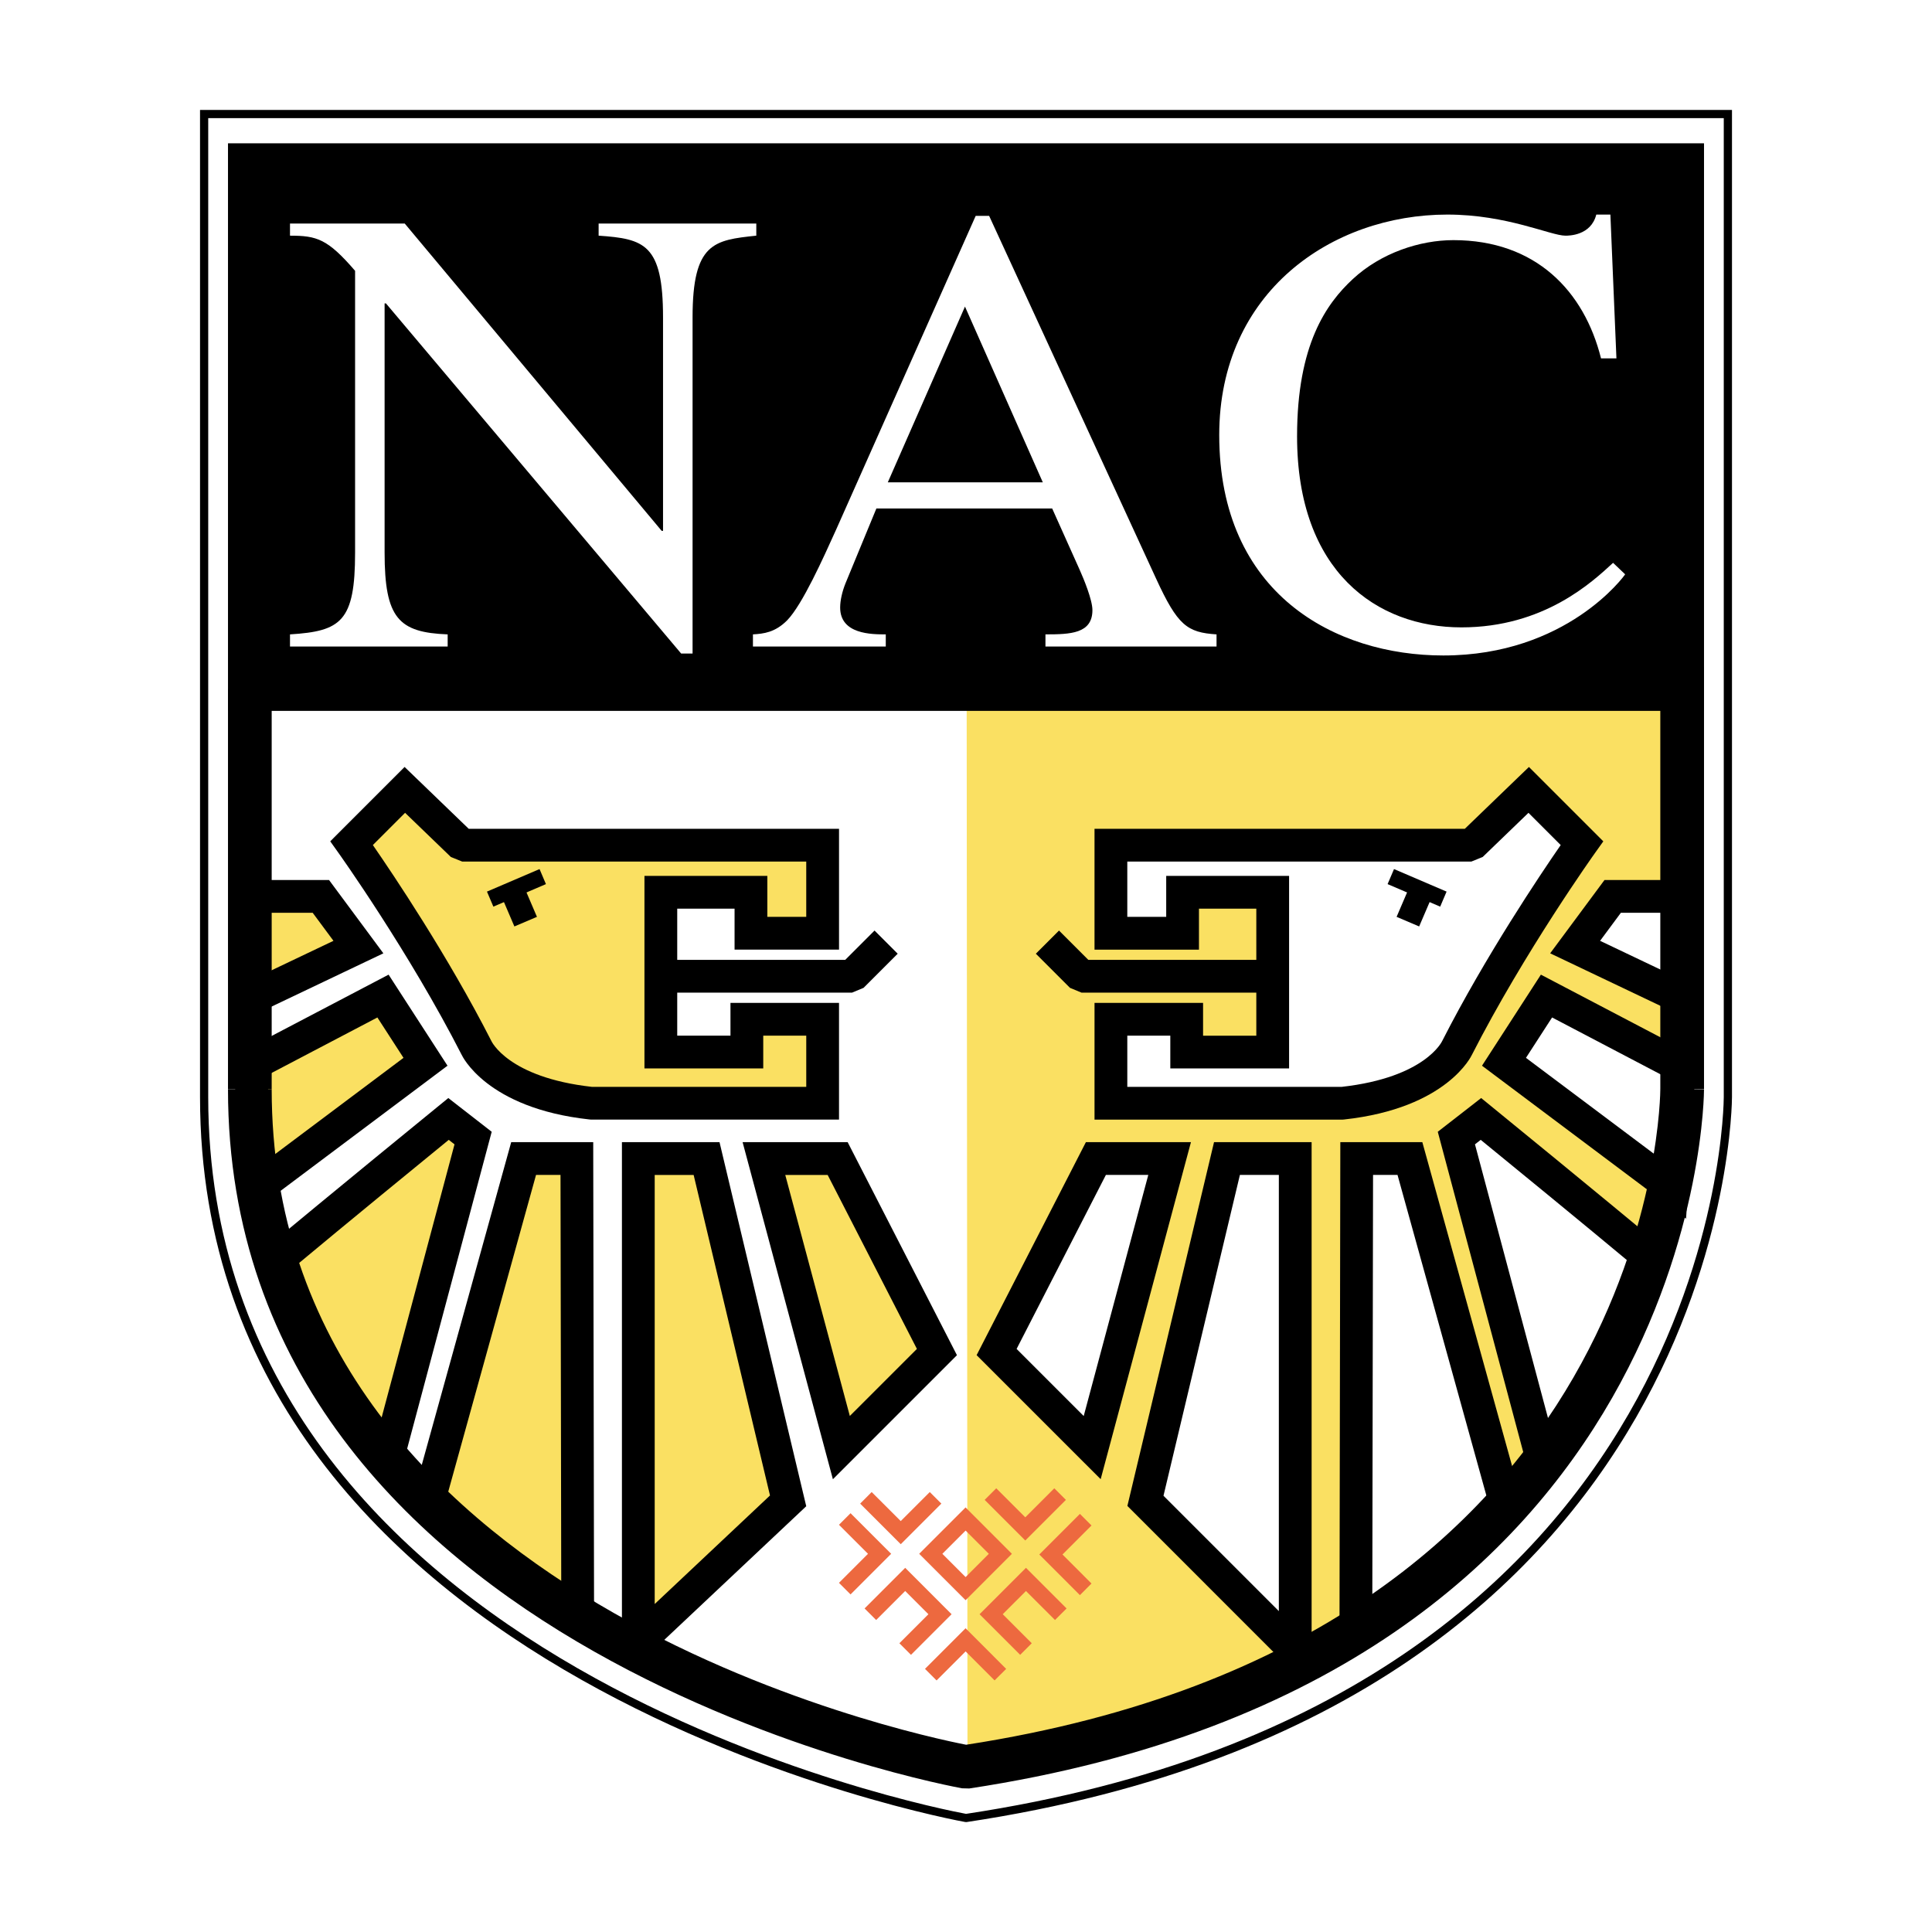 <?xml version="1.0" encoding="utf-8"?>
<!-- Generator: Adobe Illustrator 13.0.0, SVG Export Plug-In . SVG Version: 6.00 Build 14948)  -->
<!DOCTYPE svg PUBLIC "-//W3C//DTD SVG 1.0//EN" "http://www.w3.org/TR/2001/REC-SVG-20010904/DTD/svg10.dtd">
<svg version="1.0" id="Layer_1" xmlns="http://www.w3.org/2000/svg" xmlns:xlink="http://www.w3.org/1999/xlink" x="0px" y="0px"
	 width="192.756px" height="192.756px" viewBox="0 0 192.756 192.756" enable-background="new 0 0 192.756 192.756"
	 xml:space="preserve">
<g>
	<polygon fill-rule="evenodd" clip-rule="evenodd" fill="#FFFFFF" points="0,0 192.756,0 192.756,192.756 0,192.756 0,0 	"/>
	<path fill-rule="evenodd" clip-rule="evenodd" fill="#FFFFFF" d="M20.366,11.377h152.024v98.08c0,0,0,60.484-76.013,71.926
		c0,0-76.012-13.578-76.012-71.926V11.377L20.366,11.377z"/>
	<path d="M19.957,10.969H172.8v98.492c-0.003,0.176-0.002,60.83-76.361,72.326l-0.136-0.004
		c-0.219-0.039-76.346-13.639-76.346-72.326V10.969L19.957,10.969z M20.774,11.786v97.671c0,57.062,73.027,71.033,75.608,71.512
		c75.484-11.398,75.597-71.16,75.599-71.512v-0.004v0.004v-0.004V11.786H20.774L20.774,11.786z"/>
	<path fill-rule="evenodd" clip-rule="evenodd" fill="#FFFFFF" d="M24.926,68.727h71.533l-0.082,107.556
		c0,0-71.452-12.766-71.452-67.611V68.727L24.926,68.727z"/>
	<path fill-rule="evenodd" clip-rule="evenodd" fill="#FAE062" d="M167.984,68.727H96.445l0.082,107.556
		c0,0,66.055-3.074,71.457-67.611V68.727L167.984,68.727z"/>
	<polygon fill-rule="evenodd" clip-rule="evenodd" points="24.926,68.727 24.926,16.478 167.83,16.478 167.83,68.727 24.926,68.727 
			"/>
	<path d="M22.747,70.907V14.298H170.01v56.609H22.747L22.747,70.907z M27.106,66.548H165.65V18.657H27.106V66.548L27.106,66.548z"/>
	<polygon fill-rule="evenodd" clip-rule="evenodd" fill="#FAE062" points="24.956,106.326 38.211,99.377 42.452,105.934 
		25.729,118.471 24.956,106.326 	"/>
	<path d="M23.254,105.375l0.949-0.498l13.255-6.949l1.312-0.688l0.808,1.251l4.242,6.557l0.827,1.277l-1.216,0.912l-16.723,12.537
		l-2.42,1.814l-0.191-3.014l-0.772-12.145L23.254,105.375L23.254,105.375z M26.658,107.279l0.513,8.074l13.087-9.811l-2.606-4.029
		L26.658,107.279L26.658,107.279z"/>
	<path fill-rule="evenodd" clip-rule="evenodd" fill="#FAE062" d="M44.75,111.637l2.452,1.908l-8.543,32.018
		c-4.811-5.59-8.75-12.121-11.157-19.729C33.716,120.633,44.75,111.637,44.75,111.637L44.75,111.637z"/>
	<path d="M44.729,109.551l1.023,0.797l2.452,1.906l0.853,0.664l-0.278,1.041l-8.543,32.02l-0.797,2.988l-2.019-2.344
		c-2.481-2.883-4.73-5.996-6.659-9.35c-1.939-3.375-3.575-7.02-4.817-10.947l-0.329-1.041l0.84-0.703
		c6.087-5.096,17.235-14.184,17.267-14.209L44.729,109.551L44.729,109.551z M44.771,113.723
		c-2.688,2.195-10.183,8.324-15.372,12.652c1.117,3.289,2.536,6.373,4.197,9.262c1.305,2.271,2.751,4.41,4.31,6.424l7.441-27.889
		L44.771,113.723L44.771,113.723z"/>
	<path fill-rule="evenodd" clip-rule="evenodd" fill="#FFFFFF" d="M147.754,111.637l-2.452,1.908l8.545,32.018
		c4.81-5.59,8.75-12.121,11.155-19.729C158.788,120.633,147.754,111.637,147.754,111.637L147.754,111.637z"/>
	<path d="M147.732,113.723l-0.574,0.447l7.441,27.889c1.559-2.014,3.004-4.152,4.309-6.422c1.66-2.887,3.079-5.971,4.197-9.262
		C157.917,122.047,150.421,115.918,147.732,113.723L147.732,113.723z M146.752,110.348l1.023-0.797l1.007,0.822
		c0.032,0.025,11.179,9.113,17.268,14.209l0.839,0.703l-0.328,1.041c-1.243,3.928-2.877,7.572-4.817,10.947
		c-1.928,3.354-4.177,6.467-6.659,9.35l-2.019,2.346l-0.797-2.984l-8.543-32.02l-0.279-1.047l0.854-0.664L146.752,110.348
		L146.752,110.348z"/>
	<polygon fill-rule="evenodd" clip-rule="evenodd" fill="#FFFFFF" points="167.547,106.326 154.293,99.377 150.052,105.934 
		166.774,118.471 167.547,106.326 	"/>
	<path d="M165.846,107.279l-10.994-5.766l-2.606,4.029l13.087,9.811L165.846,107.279L165.846,107.279z M168.301,104.877l0.947,0.498
		l-0.066,1.055l-0.772,12.145l-0.191,3.014l-2.42-1.814l-16.723-12.537l-1.217-0.912l0.827-1.277l4.241-6.557l0.808-1.251
		l1.312,0.688L168.301,104.877L168.301,104.877z"/>
	<path fill-rule="evenodd" clip-rule="evenodd" fill="#FAE062" d="M52.242,115.588h5.313l0.081,45.691
		c-5.201-3.162-10.316-6.928-14.9-11.389L52.242,115.588L52.242,115.588z"/>
	<path d="M51.003,113.953h8.183l0.002,1.635l0.082,45.691l0.005,2.906l-2.489-1.514c-2.753-1.674-5.483-3.516-8.125-5.535
		c-2.441-1.865-4.812-3.889-7.063-6.078l-0.691-0.674l0.258-0.93l9.506-34.303L51.003,113.953L51.003,113.953z M53.48,117.223
		l-8.914,32.164c1.942,1.838,3.979,3.557,6.075,5.158c1.751,1.338,3.544,2.596,5.354,3.775l-0.073-41.098H53.48L53.48,117.223z"/>
	<polygon fill-rule="evenodd" clip-rule="evenodd" fill="#FAE062" points="24.926,99.65 24.926,89.434 32.013,89.433 35.76,94.489 
		24.926,99.65 	"/>
	<path d="M23.292,102.238V87.799l1.634,0l7.086,0h0.817l0.492,0.664l3.747,5.056l1.181,1.595l-1.788,0.851l-10.833,5.161
		L23.292,102.238L23.292,102.238z M26.562,97.061l6.708-3.195l-2.074-2.798l-4.635,0.001V97.061L26.562,97.061z"/>
	<path fill-rule="evenodd" clip-rule="evenodd" fill="#FFFFFF" d="M75.457,23.512c-4.216,0.446-6.359,0.701-6.359,8.16v33.533H67.96
		L38.506,30.27h-0.134v24.863c0,6.566,1.406,7.969,6.292,8.16v1.211H28.933v-1.211c5.088-0.319,6.494-1.275,6.494-8.16V27.019
		c-2.744-3.188-3.815-3.506-6.494-3.506v-1.211H40.38l25.638,30.664h0.133V31.672c0-7.332-1.874-7.842-6.426-8.16v-1.211h15.731
		V23.512L75.457,23.512z"/>
	<path fill-rule="evenodd" clip-rule="evenodd" fill="#FFFFFF" d="M88.577,48.12l7.699-17.532l7.764,17.532H88.577L88.577,48.12z
		 M121.377,63.293c-2.944-0.191-3.883-0.893-6.025-5.546L98.685,21.535h-1.339L83.422,52.837c-1.272,2.806-3.347,7.459-4.887,9.053
		c-1.204,1.211-2.343,1.339-3.414,1.402v1.211h13.253v-1.211c-1.405,0-4.551,0-4.551-2.678c0-0.701,0.2-1.594,0.535-2.422
		l3.079-7.46h17.539l2.744,6.12c0.401,0.893,1.271,2.997,1.271,4.017c0,2.359-2.208,2.423-4.686,2.423v1.211h17.069V63.293
		L121.377,63.293z"/>
	<path fill-rule="evenodd" clip-rule="evenodd" fill="#FFFFFF" d="M159.733,35.752c-1.673-6.694-6.493-11.794-14.727-11.794
		c-3.348,0-7.229,1.275-10.042,3.889c-2.61,2.423-5.555,6.503-5.555,15.684c0,13.515,7.966,19.062,16.399,19.062
		c8.234,0,13.053-4.527,15.129-6.439l1.204,1.146c-0.066,0.128-5.823,8.097-18.141,8.097c-10.776,0-22.357-6.12-22.357-21.994
		c0-14.28,11.246-21.995,22.76-21.995c5.957,0,10.309,2.105,11.781,2.105c0.335,0,2.545,0,3.078-2.105h1.407l0.602,14.345H159.733
		L159.733,35.752z"/>
	<path fill-rule="evenodd" clip-rule="evenodd" fill="#FAE062" d="M40.391,78.808l-5.313,5.312c0,0,7.152,10.012,12.464,20.433
		c0,0,2.044,4.496,11.443,5.518h23.09v-8.377h-7.561v3.27h-8.582V89.024h8.991v4.087h7.152v-8.787H46.112L40.391,78.808
		L40.391,78.808z"/>
	<path d="M40.415,81.095L37.2,84.31c2.02,2.923,7.505,11.081,11.799,19.502l0.019,0.039c0.005,0.01,1.649,3.643,10.027,4.584H80.44
		v-5.107h-4.291v3.27H64.297V87.39h12.26v4.086h3.882v-5.517H46.112l-1.13-0.459L40.415,81.095L40.415,81.095z M39.235,77.652
		l1.132-1.132l1.154,1.113l5.244,5.057h36.945v12.056H73.288v-4.088h-5.721v12.669h5.312v-3.27h10.83v11.646H58.985l-0.172-0.014
		c-10.321-1.121-12.738-6.422-12.745-6.436l0.019,0.039C40.818,94.961,33.77,85.094,33.75,85.065l-0.802-1.125l0.974-0.976
		L39.235,77.652L39.235,77.652z"/>
	<polygon points="54.468,88.208 49.224,90.456 48.585,88.956 53.83,86.707 54.468,88.208 	"/>
	<polygon points="51.321,92.432 50.173,89.752 52.424,88.794 53.572,91.474 51.321,92.432 	"/>
	<polygon points="65.932,95.767 84.327,95.767 87.253,92.841 89.564,95.152 86.159,98.557 85.003,99.037 65.932,99.037 
		65.932,95.767 	"/>
	<polygon fill-rule="evenodd" clip-rule="evenodd" fill="#FAE062" points="63.685,115.588 63.685,163.811 78.631,149.74 
		70.496,115.588 63.685,115.588 	"/>
	<path d="M65.32,117.223v42.809l11.503-10.828l-7.618-31.98H65.32L65.32,117.223z M62.05,113.953h9.737l0.299,1.258l8.135,34.152
		l0.218,0.914l-0.691,0.65l-14.946,14.07l-2.752,2.59V113.953L62.05,113.953z"/>
	<polygon fill-rule="evenodd" clip-rule="evenodd" fill="#FAE062" points="76.217,115.588 83.943,144.428 93.478,134.893 
		83.573,115.588 76.217,115.588 	"/>
	<path d="M78.345,117.223l6.442,24.049l6.693-6.691l-8.905-17.357H78.345L78.345,117.223z M74.64,116.01l-0.551-2.057h10.482
		l0.458,0.895l9.905,19.305l0.541,1.055l-0.842,0.842l-9.535,9.535l-2,1.998l-0.733-2.734L74.64,116.01L74.64,116.01z"/>
	<path fill-rule="evenodd" clip-rule="evenodd" fill="#FFFFFF" d="M140.669,115.588h-5.312l-0.081,47.135
		c5.2-3.162,10.316-8.371,14.9-12.832L140.669,115.588L140.669,115.588z"/>
	<path d="M139.431,117.223h-2.442l-0.073,42.436c3.705-2.707,7.373-6.293,10.776-9.621c0.22-0.215,0.438-0.43,0.655-0.643
		L139.431,117.223L139.431,117.223z M141.906,113.953l0.333,1.199l9.507,34.303l0.258,0.93l-0.691,0.674
		c-0.444,0.432-0.894,0.873-1.348,1.314c-4.291,4.197-8.987,8.791-13.841,11.742l-2.489,1.514l0.006-2.906l0.08-47.135l0.003-1.635
		H141.906L141.906,113.953z"/>
	<polygon fill-rule="evenodd" clip-rule="evenodd" fill="#FFFFFF" points="167.984,99.65 167.984,89.434 160.897,89.433 
		157.15,94.489 167.984,99.65 	"/>
	<path d="M166.35,97.061v-5.992l-4.635-0.001l-2.074,2.798L166.35,97.061L166.35,97.061z M169.619,102.238l-2.337-1.113
		l-10.834-5.161l-1.788-0.851l1.182-1.595l3.747-5.056l0.492-0.664h0.816l7.087,0l1.635,0V102.238L169.619,102.238z"/>
	<path fill-rule="evenodd" clip-rule="evenodd" fill="#FFFFFF" d="M152.521,78.808l5.312,5.312c0,0-7.152,10.012-12.465,20.433
		c0,0-2.043,4.496-11.442,5.518h-23.091v-8.377h7.562v3.27h8.582V89.024h-8.991v4.087h-7.152v-8.787h35.964L152.521,78.808
		L152.521,78.808z"/>
	<path d="M152.543,76.521l1.133,1.132l5.312,5.312l0.975,0.976l-0.803,1.125c-0.021,0.028-7.068,9.896-12.336,20.229l0.019-0.039
		c-0.007,0.014-2.424,5.314-12.745,6.436l-0.172,0.014h-24.725v-11.646h10.83v3.27h5.312V90.659h-5.722v4.088h-10.421V82.69h36.944
		l5.243-5.057L152.543,76.521L152.543,76.521z M152.496,81.095l-4.567,4.405l-1.13,0.459h-34.328v5.517h3.882V87.39h12.26v19.208
		h-11.851v-3.27h-4.291v5.107h21.395c8.379-0.941,10.022-4.574,10.027-4.584l0.02-0.039c4.293-8.421,9.778-16.58,11.799-19.502
		L152.496,81.095L152.496,81.095z"/>
	<polygon points="139.081,86.707 144.326,88.956 143.688,90.456 138.441,88.208 139.081,86.707 	"/>
	<polygon points="139.339,91.474 140.488,88.794 142.739,89.752 141.589,92.432 139.339,91.474 	"/>
	<polygon points="126.979,99.037 107.907,99.037 106.751,98.557 103.346,95.152 105.657,92.841 108.583,95.767 126.979,95.767 
		126.979,99.037 	"/>
	<polygon fill-rule="evenodd" clip-rule="evenodd" fill="#FFFFFF" points="129.226,115.588 129.226,164.686 114.28,149.74 
		122.414,115.588 129.226,115.588 	"/>
	<path d="M130.86,113.953v50.732l-2.79,1.156l-14.945-14.947l-0.646-0.645l0.211-0.887l8.135-34.152l0.299-1.258H130.86
		L130.86,113.953z M127.591,117.223h-3.886l-7.623,32.008l11.509,11.51V117.223L127.591,117.223z"/>
	<polygon fill-rule="evenodd" clip-rule="evenodd" fill="#FFFFFF" points="116.693,115.588 108.969,144.428 99.432,134.893 
		109.337,115.588 116.693,115.588 	"/>
	<path d="M118.821,113.953l-0.552,2.057l-7.724,28.838l-0.731,2.73l-1.995-1.994l-9.536-9.535l-0.846-0.846l0.54-1.051l9.904-19.305
		l0.459-0.895H118.821L118.821,113.953z M114.565,117.223h-4.231l-8.907,17.359l6.695,6.695L114.565,117.223L114.565,117.223z"/>
	<polygon fill="#ED693F" points="92.287,166.502 96.337,162.451 96.916,163.031 100.386,166.506 99.229,167.654 96.339,164.762 
		93.442,167.658 92.287,166.502 	"/>
	<polygon fill="#ED693F" points="83.704,157.92 86.601,155.023 83.704,152.129 84.86,150.973 88.334,154.447 88.913,155.023 
		88.334,155.602 84.86,159.076 83.704,157.92 	"/>
	<polygon fill="#ED693F" points="86.968,148.861 89.866,151.758 92.764,148.861 93.92,150.016 90.446,153.49 89.87,154.066 
		89.294,153.49 85.819,150.016 86.968,148.861 	"/>
	<path fill="#ED693F" d="M96.337,159.652l-0.577-0.576l-3.474-3.475l-0.578-0.578l4.628-4.627l0.579,0.58l3.47,3.473l0.573,0.574
		l-0.573,0.576l-3.47,3.473L96.337,159.652L96.337,159.652z M96.339,157.344l2.316-2.32l-2.316-2.318l-2.319,2.318L96.339,157.344
		L96.339,157.344z"/>
	<polygon fill="#ED693F" points="101.783,165.104 97.731,161.051 98.31,160.475 101.783,157 102.361,156.422 106.413,160.475 
		105.257,161.629 102.361,158.734 100.043,161.051 102.939,163.947 101.783,165.104 	"/>
	<polygon fill="#ED693F" points="89.733,163.947 92.628,161.051 90.311,158.734 87.415,161.629 86.259,160.475 89.733,157 
		90.311,156.422 90.889,157 94.362,160.475 94.94,161.051 90.889,165.104 89.733,163.947 	"/>
	<polygon fill="#ED693F" points="99.397,148.486 102.293,151.383 105.188,148.486 106.345,149.643 102.293,153.695 98.241,149.643 
		99.397,148.486 	"/>
	<polygon fill="#ED693F" points="108.899,152.197 106.004,155.092 108.899,157.988 107.743,159.145 103.691,155.092 
		107.743,151.041 108.899,152.197 	"/>
	<polygon fill-rule="evenodd" clip-rule="evenodd" fill="#FFFFFF" points="63.594,167.762 61.143,167.762 61.143,165.309 
		63.594,165.309 63.594,167.762 	"/>
	<polygon fill-rule="evenodd" clip-rule="evenodd" fill="#FFFFFF" points="131.842,168.986 129.39,168.986 129.39,166.535 
		131.842,166.535 131.842,168.986 	"/>
	<polygon points="24.926,66.548 170.01,66.548 170.01,108.672 165.65,108.672 165.65,70.907 24.926,70.907 24.926,66.548 	"/>
	<path d="M170.01,108.699c-0.002,0.168-0.005,58.619-73.308,69.738l-0.715-0.018c-0.21-0.039-73.24-13.08-73.24-69.748h4.36
		c0,50.84,63.847,64.342,69.285,65.402c69.259-10.684,69.257-65.27,69.259-65.426L170.01,108.699L170.01,108.699z"/>
	<polygon points="22.747,108.672 22.747,68.727 27.106,68.727 27.106,108.672 22.747,108.672 	"/>
</g>
</svg>
